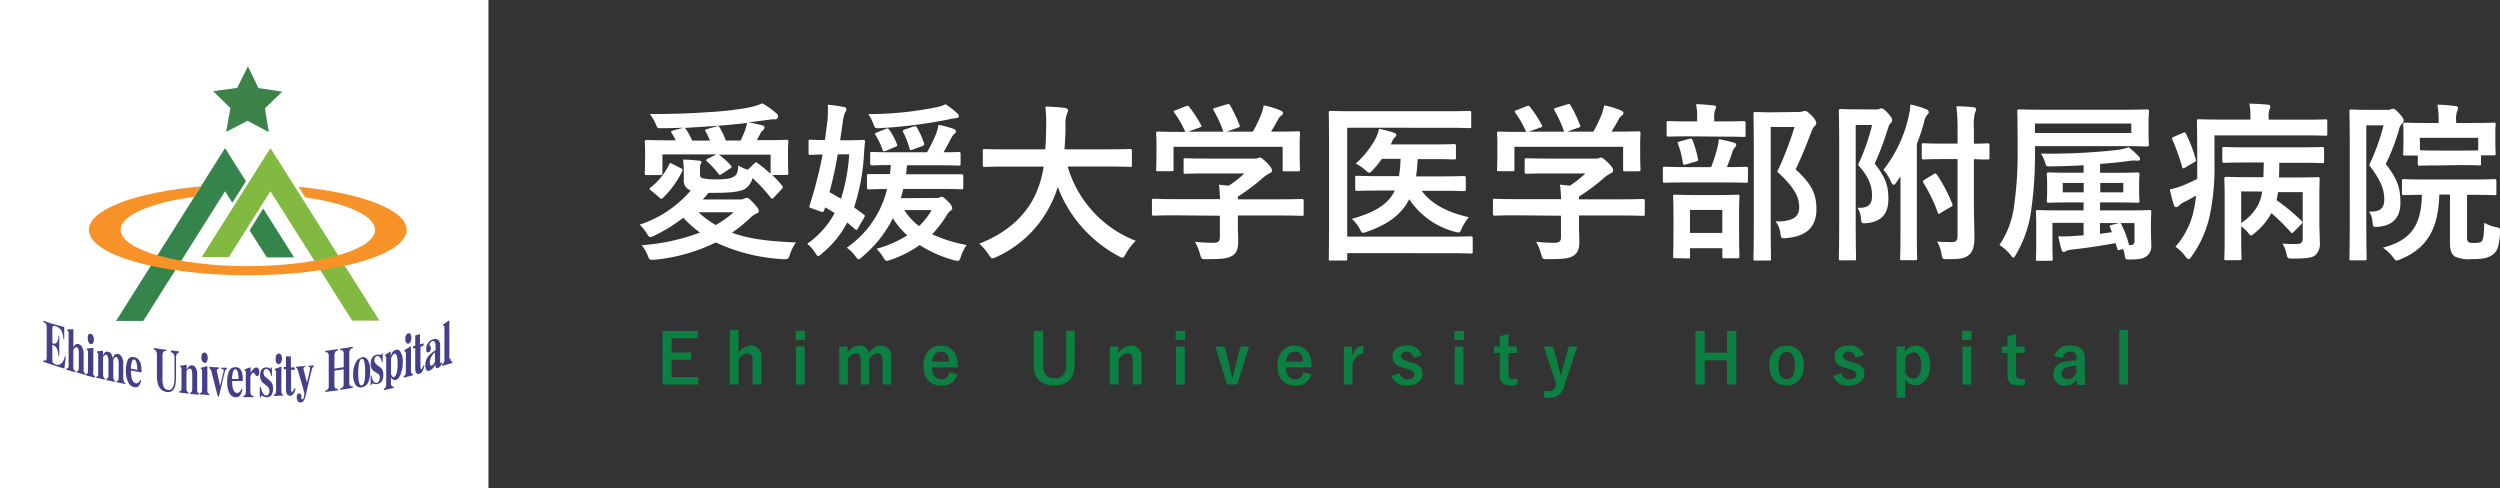 <?xml version="1.0" encoding="UTF-8"?> <svg xmlns="http://www.w3.org/2000/svg" viewBox="0 0 434.01 84.8"><rect x="0" y="0" width="434.01" height="84.8" fill="#333333" stroke="none"/><defs><style>.cls-1{fill:#fff;}.cls-2{fill:#0c8042;}.cls-3{fill:#434087;}.cls-4{fill:#3d8349;}.cls-5{fill:#81b941;}.cls-6{fill:#34844b;}.cls-7{fill:#f69228;}</style></defs><title>logo_w</title><g id="レイヤー_2" data-name="レイヤー 2"><g id="_1480" data-name="1480"><path class="cls-1" d="M121.52,30.17c0,.44.06.68.54.79a9.9,9.9,0,0,0,2.19.18c1.77,0,2.57-.12,3.19-.5s.65-1,.74-1.92a5.86,5.86,0,0,0,1.66.74L131,28.33c.21-.21.3-.18.53,0a26.85,26.85,0,0,1,2.25,1.84V26.85h-9a10.75,10.75,0,0,1,2.13,1.92c.12.15.15.3-.09.45l-1.54,1c-.24.15-.38.18-.53,0A14.53,14.53,0,0,0,122.71,28c-.15-.15-.15-.27.06-.39l1.59-.8H115v3.26c0,.26-.06.32-.32.32h-2.43c-.26,0-.32-.06-.32-.32s.06-.45.06-2.93v-1.1c0-.86-.06-1.24-.06-1.39s.06-.35.32-.35,1.19.06,3.91.06h1.15a9.55,9.55,0,0,0-.71-1.25c-.15-.23-.12-.35.18-.44l1.89-.5c-1.54.06-2.9.09-4,.09-.44,0-.53,0-.74-.51a8.39,8.39,0,0,0-1.1-1.95c4,0,7.28-.12,10.09-.33a55.43,55.43,0,0,0,6.84-.76,12.29,12.29,0,0,0,2.6-.77,14.57,14.57,0,0,1,2.4,1.71.82.82,0,0,1,.32.65.49.49,0,0,1-.5.42,3.89,3.89,0,0,0-.62,0l-1.27.17-2.75.36a17.8,17.8,0,0,1,2.42.53q.36.09.36.36a.7.7,0,0,1-.3.5,2.1,2.1,0,0,0-.47.62c-.18.39-.36.71-.56,1.07h1.21c2.75,0,3.76-.06,3.9-.06.3,0,.36.06.36.35s-.06.53-.06,1.21v1.25c0,2.48.06,2.81.06,3s-.06.29-.36.29h-2.45a19.43,19.43,0,0,1,1.71,1.84c.21.23.15.38,0,.56l-1.47,1.57c-.21.2-.3.2-.48,0a27.59,27.59,0,0,0-3.16-3.43,3.18,3.18,0,0,1-1.42,1.95c-.95.44-2.43.62-5.24.62h-1c-.32.41-.65.8-1,1.15h6.21a2,2,0,0,0,1.06-.17,1.11,1.11,0,0,1,.42-.12c.24,0,.47.2,1.15.94s.89,1,.89,1.34-.15.35-.44.47a3.61,3.61,0,0,0-1.1.8,27.48,27.48,0,0,1-3.1,2.51c3.19,1.16,6.77,1.51,11.12,1.69a7.2,7.2,0,0,0-1.15,2.37c-.15.38-.27.53-.68.53a3.31,3.31,0,0,1-.48,0,31.55,31.55,0,0,1-11.63-2.9,30.76,30.76,0,0,1-10.62,3,3.86,3.86,0,0,1-.53,0c-.32,0-.41-.12-.53-.39a8,8,0,0,0-1.16-2.13,36.55,36.55,0,0,0,10.09-2.19,22.26,22.26,0,0,1-2.9-2.57,28,28,0,0,1-5.2,3.19,1.52,1.52,0,0,1-.51.15c-.17,0-.32-.12-.47-.38A7.57,7.57,0,0,0,111.05,39a19.7,19.7,0,0,0,8.88-5.95,1.69,1.69,0,0,1-1.22-1.83V30.14a21.61,21.61,0,0,0-.12-2.43c1,0,1.87.09,2.73.18.38,0,.44.15.44.26a.52.52,0,0,1-.12.36c-.12.18-.12.38-.12,1Zm-3.25-.92c.24.12.27.23.18.44a16.1,16.1,0,0,1-3.32,4.62c-.15.12-.23.2-.32.2s-.15,0-.27-.17L112.94,33c-.23-.21-.23-.27,0-.45a11.19,11.19,0,0,0,3.23-4c.12-.24.18-.3.44-.15Zm10.3-4.85c.26-.51.47-1,.68-1.54a7.44,7.44,0,0,0,.44-1.51c-1.86.21-3.88.41-5.77.53s-3.55.24-5.12.33a.47.47,0,0,1,.27.2,11.58,11.58,0,0,1,1.09,2h3.08a10.85,10.85,0,0,0-.77-1.63c-.09-.18-.06-.3.21-.36l1.77-.5c.27-.06.33,0,.45.15A13.05,13.05,0,0,1,126,24.4Zm-7.31,12.45a16.87,16.87,0,0,0,3,2.22,19.25,19.25,0,0,0,3.11-2.22Z"></path><path class="cls-1" d="M143.66,20.9a25.94,25.94,0,0,0,.06-2.72,25.16,25.16,0,0,1,2.78.39c.27.06.44.18.44.35a1.11,1.11,0,0,1-.23.62,6.44,6.44,0,0,0-.42,1.81l-.44,3h1.09c2.07,0,2.67-.06,2.84-.06.33,0,.42.09.39.38-.09.77-.15,1.57-.18,2.13A35.4,35.4,0,0,1,148.27,36L150,37.27c.24.17.15.29-.06.65l-1,1.71c-.11.21-.2.3-.26.3s-.15-.09-.27-.18l-1.33-1.12A17.39,17.39,0,0,1,142.71,44c-.32.3-.53.45-.68.45s-.29-.24-.59-.68a6.81,6.81,0,0,0-1.3-1.45A15.6,15.6,0,0,0,144.9,37c-.53-.35-1.06-.68-1.66-1l-.08.3c-.18.5-.24.59-.74.41l-1.37-.5c-.59-.21-.62-.15-.44-.74a71.08,71.08,0,0,0,2.19-8.64c-1.48,0-2,.06-2.1.06-.3,0-.33,0-.33-.32v-2c0-.29,0-.32.33-.32.12,0,.71.06,2.51.06Zm1.77,5.89A65,65,0,0,1,144,33.36c.68.39,1.34.74,2,1.15a31.73,31.73,0,0,0,1.42-7.72Zm17.08,7.58a1.28,1.28,0,0,0,.65-.12.57.57,0,0,1,.32-.09c.21,0,.47.18,1.1.83a2.22,2.22,0,0,1,.74,1.12.51.51,0,0,1-.24.42,2.88,2.88,0,0,0-.83,1,19.45,19.45,0,0,1-2.43,3.14,25,25,0,0,0,6,1.86,7.38,7.38,0,0,0-1,2c-.21.59-.3.76-.57.76a3.25,3.25,0,0,1-.71-.14,21.38,21.38,0,0,1-5.88-2.61,19.27,19.27,0,0,1-5,2.55,3.06,3.06,0,0,1-.71.2c-.24,0-.36-.2-.66-.68a7.64,7.64,0,0,0-1.12-1.42,19.56,19.56,0,0,0,5.33-2.33A14.91,14.91,0,0,1,155,37.89a20.76,20.76,0,0,1-5.33,6.71c-.29.27-.47.42-.62.42s-.29-.21-.59-.59A6.12,6.12,0,0,0,147,43a17.26,17.26,0,0,0,7-10.18c-2.16,0-3,.06-3.16.06s-.33,0-.33-.36V30.55c0-.3,0-.33.33-.33s1.12,0,3.64,0a11.28,11.28,0,0,0,.17-1.56c-2.24,0-3.1.06-3.25.06s-.33,0-.33-.36V26.7c0-.29,0-.32.33-.32s1.09.06,3.85.06h5.68a27.34,27.34,0,0,0,1.57-3.17,10.48,10.48,0,0,0,.44-1.6,18,18,0,0,1,2.63.71.54.54,0,0,1,.39.42.59.59,0,0,1-.27.44,2.53,2.53,0,0,0-.56.74c-.45.89-.8,1.51-1.33,2.46,1.77,0,2.45-.06,2.63-.06s.33,0,.33.32v1.69c0,.33,0,.36-.33.36s-1.15-.06-3.88-.06h-5.08l-.18,1.56H163c2.78,0,3.76,0,3.93,0s.3,0,.3.33v1.92c0,.33,0,.36-.3.36s-1.15-.06-3.93-.06h-6.19c-.14.56-.26,1.06-.44,1.6Zm3.63-14.74a.89.89,0,0,1,.33.54c0,.2-.24.35-.62.35a10,10,0,0,0-1.3.24,84.74,84.74,0,0,1-11.66,1.48c-.92.06-1,.08-1.3-.8a6.85,6.85,0,0,0-.86-1.63,59.4,59.4,0,0,0,11.78-1.18,5.9,5.9,0,0,0,1.65-.54A16.18,16.18,0,0,1,166.14,19.63Zm-12.39,2.75c.38-.14.44-.11.62.12A11.8,11.8,0,0,1,155.7,25c.12.29.09.35-.27.5l-1.62.68c-.39.15-.48.15-.6-.18A12.72,12.72,0,0,0,152,23.45c-.15-.24-.18-.3.21-.44Zm4.7,3.58c-.38.15-.44.15-.56-.2a15,15,0,0,0-1.12-2.87c-.09-.21,0-.33.41-.45l1.33-.44c.44-.15.53-.09.68.15a14.63,14.63,0,0,1,1.24,2.75c.06.21,0,.35-.32.47ZM157,36.47a10.41,10.41,0,0,0,2.55,2.78,12.21,12.21,0,0,0,2.19-2.78Z"></path><path class="cls-1" d="M174.7,28.92c-2.66,0-3.58.06-3.76.06s-.32,0-.32-.35V26.2c0-.3,0-.32.32-.32s1.1.05,3.76.05h6.77c.09-1.21.12-2.54.15-4a22.86,22.86,0,0,0-.15-3.43,33.74,33.74,0,0,1,3.41.24c.29.05.53.2.53.41a1.23,1.23,0,0,1-.18.62,5.16,5.16,0,0,0-.26,2.07c0,1.45-.06,2.81-.18,4.08h7.63c2.66,0,3.58-.05,3.76-.05s.32,0,.32.32v2.43c0,.32,0,.35-.32.35s-1.1-.06-3.76-.06h-7.07a19.75,19.75,0,0,0,11.83,12.9A9.72,9.72,0,0,0,195.47,44c-.27.5-.39.74-.62.74a2,2,0,0,1-.68-.29,22.71,22.71,0,0,1-10.54-12,17,17,0,0,1-1.12,2.84A19.41,19.41,0,0,1,173,44.6a2.28,2.28,0,0,1-.71.24c-.23,0-.35-.18-.68-.68A9,9,0,0,0,170,42.3c4.76-1.84,7.84-4.71,9.58-8.14a18.05,18.05,0,0,0,1.6-5.24Z"></path><path class="cls-1" d="M204,37.38c-2.63,0-3.52.06-3.69.06s-.33,0-.33-.32V34.84c0-.3,0-.33.33-.33s1.06.06,3.69.06h7.79a21.14,21.14,0,0,0-.18-2.51l1.71.18a19,19,0,0,0,2.7-2.13h-6.4c-2.72,0-3.66.06-3.81.06-.3,0-.33,0-.33-.3V27.8c0-.3,0-.33.33-.33.15,0,1.09.06,3.81.06h8a1.82,1.82,0,0,0,.71-.06,1,1,0,0,1,.39-.12c.23,0,.53.24,1.27.95.59.62.83,1,.83,1.27a.48.48,0,0,1-.36.48,6.85,6.85,0,0,0-1.42,1,34.54,34.54,0,0,1-4.14,3.08v.47h7.4c2.63,0,3.52-.06,3.7-.06s.32,0,.32.33v2.28c0,.29,0,.32-.32.32s-1.07-.06-3.7-.06h-7.4v1.93c0,.71.06,1.8.06,2.57,0,1.27-.24,1.92-.95,2.43s-1.68.65-4.52.65c-.92,0-.92,0-1.16-.86a8.8,8.8,0,0,0-.88-2.16,28.3,28.3,0,0,0,3.16.18c.83,0,1.16-.21,1.16-1v-3.7Zm1.84-18.93c.38-.15.47-.09.65.15a21.86,21.86,0,0,1,2,3.07c.15.3.15.33-.26.48l-2,.71h6.16a23.88,23.88,0,0,0-1.69-3.7c-.18-.3-.09-.33.27-.44l2-.6c.35-.11.44-.06.59.18a24.28,24.28,0,0,1,1.63,3.43c.09.27.09.3-.33.45l-1.92.68h4.56a25.19,25.19,0,0,0,1.45-3,11.33,11.33,0,0,0,.44-1.57,14.87,14.87,0,0,1,2.93.89c.26.12.41.27.41.44a.58.58,0,0,1-.29.45,2.09,2.09,0,0,0-.57.68c-.41.77-.76,1.39-1.21,2.1h.77c2.75,0,3.73-.06,3.91-.06s.35,0,.35.32-.06.74-.06,1.6v1.36c0,2.67.06,3.14.06,3.32s0,.35-.35.35H223c-.3,0-.33,0-.33-.35V25.49H203.73V29.4c0,.29,0,.32-.33.32h-2.34c-.32,0-.35,0-.35-.32s.06-.68.06-3.35V25c0-1.1-.06-1.63-.06-1.84s0-.32.35-.32,1.16.06,3.91.06h.8a17,17,0,0,0-1.89-3.32c-.18-.26-.15-.32.2-.44Z"></path><path class="cls-1" d="M233.88,41.08h17.46c2.84,0,3.84-.06,4-.06s.33,0,.33.33v2.34c0,.29,0,.32-.33.32s-1.21-.06-4-.06H233.88v.95c0,.3,0,.33-.35.33H231c-.3,0-.32,0-.32-.33s.05-2.19.05-6.27V25.82c0-4.06-.05-6.07-.05-6.25s0-.32.32-.32,1.18.06,3.94.06h16.27c2.75,0,3.7-.06,3.87-.06s.33,0,.33.32v2.34c0,.3,0,.33-.33.33s-1.12-.06-3.87-.06H233.88Zm5.77-8c-2.87,0-3.88.06-4.05.06s-.33,0-.33-.32v-2c0-.27,0-.3.33-.3s1.18.06,4.05.06h3.22a21.71,21.71,0,0,0,.27-3h-3.25a17.72,17.72,0,0,1-1.54,1.92c-.3.33-.48.48-.65.48s-.36-.15-.74-.51a7,7,0,0,0-1.6-1.06,16.57,16.57,0,0,0,3.34-4.14,7.36,7.36,0,0,0,.71-1.9,18.58,18.58,0,0,1,2.61.68c.23.09.38.18.38.39a.53.53,0,0,1-.26.41,2.27,2.27,0,0,0-.51.83,2,2,0,0,1-.2.39h7.27c2.64,0,3.55-.06,3.73-.06s.33,0,.33.32v2c0,.32,0,.35-.33.35s-1.09-.06-3.73-.06h-2.6a23.54,23.54,0,0,1-.27,3h4.23c2.9,0,3.88-.06,4.06-.06s.35,0,.35.3v2c0,.29,0,.32-.35.32s-1.16-.06-4.06-.06h-3.25c1.63,2.19,4.14,3.64,8.17,4.59a10,10,0,0,0-1.25,2c-.17.48-.26.65-.53.65a3.66,3.66,0,0,1-.68-.14,13.65,13.65,0,0,1-7.87-5.63c-1.27,2.49-3.52,4.32-7.31,5.63a3.34,3.34,0,0,1-.71.2c-.23,0-.32-.18-.56-.65A6.22,6.22,0,0,0,234.68,38c4.14-1.19,6.36-2.58,7.46-4.92Z"></path><path class="cls-1" d="M263.2,37.38c-2.63,0-3.52.06-3.69.06s-.33,0-.33-.32V34.84c0-.3,0-.33.33-.33s1.06.06,3.69.06H271a21.14,21.14,0,0,0-.18-2.51l1.71.18a19,19,0,0,0,2.7-2.13h-6.39c-2.73,0-3.67.06-3.82.06s-.33,0-.33-.3V27.8c0-.3,0-.33.33-.33s1.09.06,3.82.06h8a1.79,1.79,0,0,0,.71-.06,1,1,0,0,1,.39-.12c.24,0,.53.24,1.27.95s.83,1,.83,1.27a.48.48,0,0,1-.36.48,6.88,6.88,0,0,0-1.41,1,35.52,35.52,0,0,1-4.15,3.08v.47h7.4c2.63,0,3.52-.06,3.7-.06s.32,0,.32.33v2.28c0,.29,0,.32-.32.32s-1.07-.06-3.7-.06h-7.4v1.93c0,.71.06,1.8.06,2.57,0,1.27-.23,1.92-.94,2.43s-1.69.65-4.53.65c-.92,0-.92,0-1.16-.86a8.8,8.8,0,0,0-.88-2.16,28.3,28.3,0,0,0,3.16.18c.83,0,1.16-.21,1.16-1v-3.7ZM265,18.45c.38-.15.47-.09.65.15a21.86,21.86,0,0,1,2,3.07c.15.3.15.33-.26.48l-2,.71h6.16a23.88,23.88,0,0,0-1.69-3.7c-.18-.3-.09-.33.27-.44l1.95-.6c.36-.11.44-.06.59.18a22.26,22.26,0,0,1,1.63,3.43c.09.27.09.3-.33.45l-1.92.68h4.56a25.19,25.19,0,0,0,1.45-3,10.07,10.07,0,0,0,.44-1.57,14.67,14.67,0,0,1,2.93.89c.27.12.41.27.41.44a.55.55,0,0,1-.29.45,2,2,0,0,0-.56.68c-.42.77-.77,1.39-1.22,2.1h.77c2.75,0,3.73-.06,3.91-.06s.35,0,.35.32-.06.74-.06,1.6v1.36c0,2.67.06,3.14.06,3.32s0,.35-.35.35h-2.34c-.3,0-.33,0-.33-.35V25.49H262.91V29.4c0,.29,0,.32-.33.32h-2.33c-.33,0-.36,0-.36-.32s.06-.68.06-3.35V25c0-1.1-.06-1.63-.06-1.84s0-.32.36-.32c.17,0,1.15.06,3.9.06h.8a17,17,0,0,0-1.89-3.32c-.18-.26-.15-.32.2-.44Z"></path><path class="cls-1" d="M292.77,31.67c-2.7,0-3.61.06-3.79.06s-.3,0-.3-.32V29.28c0-.3,0-.33.3-.33s1.09.06,3.79.06h4.29a28.42,28.42,0,0,0,1.09-3.37,8.63,8.63,0,0,0,.24-1.48,24.56,24.56,0,0,1,2.57.59c.27.09.45.18.45.39a.67.67,0,0,1-.24.47,1.92,1.92,0,0,0-.39.68,25.32,25.32,0,0,1-1,2.72c2.31,0,3.16-.06,3.34-.06s.33,0,.33.33v2.13c0,.29,0,.32-.33.32s-1.09-.06-3.76-.06Zm.53-8c-2.6,0-3.46.05-3.64.05s-.33,0-.33-.32V21.38c0-.33,0-.36.33-.36s1,.06,3.64.06h1.33v-.53a11.27,11.27,0,0,0-.18-2.46c1.07,0,2,.12,3,.21.3,0,.47.15.47.27a1.29,1.29,0,0,1-.2.59,4.19,4.19,0,0,0-.12,1.42v.5h1.51c2.57,0,3.43-.06,3.61-.06s.32,0,.32.36v2.07c0,.3,0,.32-.32.32s-1-.05-3.61-.05Zm-2.52,21.15c-.29,0-.32,0-.32-.3s.06-.94.06-5V37.44c0-2.3-.06-3.1-.06-3.31s0-.33.32-.33,1,.06,3.29.06h4.26c2.31,0,3.11-.06,3.28-.06.33,0,.36,0,.36.33s-.06,1-.06,2.9v2.46c0,4,.06,4.79.06,5s0,.35-.36.35h-2.28c-.29,0-.32,0-.32-.35V43.09h-5.62v1.48c0,.27,0,.3-.33.3Zm1.9-16.27c-.45.12-.48.06-.54-.3a16.11,16.11,0,0,0-.82-3.25c-.12-.33-.06-.33.32-.45l1.63-.44c.35-.09.44-.06.56.24a18.85,18.85,0,0,1,.95,3.25c.06.33,0,.33-.36.44Zm.71,11.89H299V36.44h-5.62Zm18.79-21a1.93,1.93,0,0,0,.73-.09,1.33,1.33,0,0,1,.45-.09c.24,0,.47.12,1.24.89.62.71.71,1,.71,1.21a.75.75,0,0,1-.26.53c-.21.15-.36.41-.63,1.1-.85,2.27-1.68,4.29-2.69,6.42,3,2.72,3.61,4.49,3.61,6.92,0,3.08-1.74,4.7-5.21,5-.91.09-.91.09-1.06-.89a4,4,0,0,0-.83-2c2.78.06,4.11-.68,4.11-2.43s-.68-3.31-3.81-6.21a57.51,57.51,0,0,0,3-7.75h-4.14V38.72c0,4,.06,6,.06,6.18,0,.3,0,.33-.32.33h-2.37c-.33,0-.36,0-.36-.33s.06-2.13.06-6.15V26c0-4.05-.06-6-.06-6.24s0-.32.36-.32,1,.06,2.63.06Z"></path><path class="cls-1" d="M325.67,19a1.33,1.33,0,0,0,.59-.09.75.75,0,0,1,.39-.09c.2,0,.44.12,1.12.86s.71,1,.71,1.19a.8.8,0,0,1-.26.53c-.24.2-.33.5-.54,1.15a53.32,53.32,0,0,1-2.22,5.86c2,2.52,2.37,4,2.37,6.15,0,2.34-1,3.91-3.76,4.18-.91.05-.91.05-1-.89a3.52,3.52,0,0,0-.62-1.78c1.86.09,2.54-.53,2.54-2.07s-.38-3.1-2.43-5.38A35.8,35.8,0,0,0,325,21.7h-2.84V38.54c0,4.05.06,6.18.06,6.33,0,.3,0,.33-.33.33h-2.33c-.3,0-.33,0-.33-.33,0-.15.06-2.19.06-6.3V25.67c0-4.17-.06-6.21-.06-6.42s0-.33.33-.33.91.06,2.36.06Zm4.26,11.6c-.24.38-.5.74-.74,1.09s-.32.39-.44.39-.3-.18-.45-.5a8,8,0,0,0-1.33-2.1,22.86,22.86,0,0,0,4.38-9.29,10.3,10.3,0,0,0,.3-2.05,15.1,15.1,0,0,1,2.69.8c.35.15.5.3.5.51s-.06.26-.29.5a2.8,2.8,0,0,0-.51,1.21A36.31,36.31,0,0,1,332.77,25V40.34c0,2.9.06,4.35.06,4.5s0,.33-.32.33H330.2c-.3,0-.33,0-.33-.33s.06-1.6.06-4.5Zm12.75,4.85c0,2.07.09,4.44.09,5.89s-.32,2.46-1.06,3-1.51.65-3.52.65c-.95,0-1,0-1.13-.89a6.76,6.76,0,0,0-.77-2.16q1.43.09,2.49.09c.77,0,1.06-.21,1.06-1.12V27.62h-2.57c-2.37,0-3.14.06-3.31.06s-.33,0-.33-.33V25.19c0-.29,0-.32.33-.32s.94.06,3.31.06h2.57V22.62a34.55,34.55,0,0,0-.2-4.17c1.06,0,1.92.06,2.95.18.3,0,.48.17.48.32a1.47,1.47,0,0,1-.21.62,10.06,10.06,0,0,0-.18,3v2.37c1.6,0,2.22-.06,2.37-.06s.33,0,.33.32v2.16c0,.3,0,.33-.33.33s-.77,0-2.37-.06Zm-7-5.21c.36-.17.39-.17.56.06a26.48,26.48,0,0,1,2.67,5.06c.11.33.06.39-.3.59l-1.69,1c-.17.12-.26.18-.35.18s-.12-.09-.18-.27a26.25,26.25,0,0,0-2.48-5.12c-.15-.29-.09-.35.23-.56Z"></path><path class="cls-1" d="M353.28,26.73a67.62,67.62,0,0,1-.65,9.71A20.37,20.37,0,0,1,350,44.16c-.23.38-.32.56-.47.56s-.24-.15-.5-.47a7.76,7.76,0,0,0-1.92-1.72,15.61,15.61,0,0,0,2.57-7,64.43,64.43,0,0,0,.59-9.7c0-4.35-.06-6.34-.06-6.51s0-.33.36-.33c.17,0,1.21.06,4.05.06h14.05c2.84,0,3.88-.06,4.06-.06s.35,0,.35.33S373,20,373,21.26v1.92c0,1.3.06,1.72.06,1.9s0,.35-.35.35-1.22-.06-4.06-.06H353.28ZM370,21.44H353.28v1.65H370Zm-2.73,20.77c-2.45.44-5,.83-7.57,1.12a3.08,3.08,0,0,0-1,.24.79.79,0,0,1-.41.18c-.18,0-.33-.15-.42-.45-.17-.59-.35-1.33-.53-2.28a22.34,22.34,0,0,0,3.08-.08l1.3-.09V38.69h-5.41v3.93c0,1.51.06,2.16.06,2.34s0,.32-.33.32h-2.25c-.32,0-.35,0-.35-.32s.06-.8.06-2.46V39.28c0-1.63-.06-2.31-.06-2.52s0-.29.35-.29,1.22.06,4.14.06h3.79V35.14h-2.16c-2.78,0-3.73.06-3.9.06s-.33,0-.33-.33.06-.56.06-1.57V31.82c0-1-.06-1.36-.06-1.54s0-.35.33-.35,1.12.06,3.9.06h2.16v-1.3c-1.95.11-4,.17-5.83.2-.56,0-.65,0-.8-.5a6.05,6.05,0,0,0-.77-1.72A104.52,104.52,0,0,0,367.81,26a9.21,9.21,0,0,0,1.74-.44,14.89,14.89,0,0,1,1.72,1.57.62.62,0,0,1,.26.5c0,.18-.2.27-.47.27a5,5,0,0,0-1.15,0c-1.54.23-3.38.41-5.33.56V30h2.61c2.78,0,3.72-.06,3.9-.06s.33,0,.33.35-.06.51-.06,1.54V33.3c0,1,.06,1.39.06,1.57s0,.33-.33.33-1.12-.06-3.9-.06h-2.61v1.39H369c2.9,0,3.94-.06,4.14-.06s.33,0,.33.29-.06,1-.06,2.64v.88c0,.8.06,1.42.06,2.28a2.15,2.15,0,0,1-.71,1.84c-.53.44-1.19.65-3.08.65-.71,0-.71,0-.86-.95a6.31,6.31,0,0,0-.23-.86l-.54.12c-.38.09-.41.15-.47-.18Zm-5.53-8.82V31.76H358.1v1.63Zm4.59,6.1c-.12-.27-.09-.36.29-.45l1.16-.29c.35-.09.35-.06.5.2a17.55,17.55,0,0,1,1.33,3.58H370c.32,0,.56-.15.56-.8v-3h-6v1.86l2.07-.27Zm2.28-7.73h-4v1.63h4Z"></path><path class="cls-1" d="M384.44,28.39a40,40,0,0,1-.86,9.23,19,19,0,0,1-3.08,6.84c-.23.35-.38.53-.53.53s-.32-.15-.59-.5a7.58,7.58,0,0,0-1.72-1.66,13.73,13.73,0,0,0,3.2-6.42,19.26,19.26,0,0,0,.38-2.46c-.71.42-1.39.8-2.07,1.13a3.42,3.42,0,0,0-.92.65.63.63,0,0,1-.47.23c-.15,0-.29-.11-.38-.35a27.15,27.15,0,0,1-.71-2.72,15.64,15.64,0,0,0,2.27-.68c.89-.39,1.75-.77,2.49-1.16,0-.83,0-1.71,0-2.66,0-5-.06-7.19-.06-7.37s0-.32.33-.32,1.21.06,4.08.06h4.88v-.45A11.38,11.38,0,0,0,390.5,18c1.1,0,2.1.08,3.17.17.3,0,.47.15.47.27A1.27,1.27,0,0,1,394,19a3.2,3.2,0,0,0-.15,1.3v.48h5.86c2.9,0,3.84-.06,4-.06s.32,0,.32.32v2.16c0,.33,0,.36-.32.36s-1.12-.06-4-.06H384.44Zm-5.53-5.3c.35-.14.41-.17.56.09a25.32,25.32,0,0,1,1.71,4.41c.09.3.09.39-.29.59l-1.51.89c-.42.24-.47.21-.56-.12a38.42,38.42,0,0,0-1.66-4.67c-.12-.24-.15-.36.18-.51Zm19.32,17.14c-.3.32-.33.32-.57.05A36,36,0,0,0,394.32,37a11.31,11.31,0,0,1-2.9,3.46c-.32.27-.47.42-.62.42s-.33-.21-.62-.6a10.11,10.11,0,0,0-1.1-1v2.34c0,2.1.06,3.07.06,3.22s0,.33-.29.33h-2.34c-.33,0-.36,0-.36-.33s.06-1.06.06-3.22V34.37c0-2.16-.06-3.14-.06-3.32s0-.35.36-.35,1.18.06,4,.06h2.43c0-.86.06-1.69.06-2.55h-2.9c-2.84,0-3.85.06-4,.06s-.3,0-.3-.32v-2.1c0-.3,0-.33.3-.33s1.18.06,4,.06h9.05c2.84,0,3.85-.06,4-.06s.32,0,.32.33V28c0,.29,0,.32-.32.32s-1.19-.06-4-.06h-3.46c0,.86,0,1.69-.06,2.55h2.75c2.79,0,3.79-.06,4-.06s.32,0,.32.35-.05,1.3-.05,3.55v3.58c0,1.63.08,2.9.08,3.82a2.69,2.69,0,0,1-.71,2.19c-.5.47-1.33.65-4,.65-.89,0-.89,0-1.1-.89a4.78,4.78,0,0,0-.68-1.71,24.84,24.84,0,0,0,2.52.06c.68,0,1-.21,1-1v-8h-4.29a9.45,9.45,0,0,1-.26,1.39,34.53,34.53,0,0,1,4.32,3.58c.23.24.23.3,0,.59Zm-9.15-7v5.48a8.6,8.6,0,0,0,2.87-3,7.19,7.19,0,0,0,.77-2.46Z"></path><path class="cls-1" d="M414.47,19.07a1.3,1.3,0,0,0,.59-.09.75.75,0,0,1,.39-.09c.21,0,.44.12,1.12.86s.71,1,.71,1.18a.76.76,0,0,1-.26.54,1.87,1.87,0,0,0-.56,1.15,39.16,39.16,0,0,1-2.28,5.86c2.3,2.9,2.54,4.61,2.54,6.74,0,2.34-1.12,3.91-3.84,4.15-.92.06-.92.06-1-.86a3.52,3.52,0,0,0-.62-1.78c1.86.09,2.66-.53,2.66-2.07s-.38-3.1-2.63-6a36.91,36.91,0,0,0,2.51-6.9h-3V38.54c0,4.05.06,6.18.06,6.36s0,.3-.32.3h-2.34c-.3,0-.33,0-.33-.3s.06-2.22.06-6.33V25.76c0-4.18-.06-6.22-.06-6.42s0-.33.33-.33.92.06,2.37.06Zm9,14.7c-.15,5.72-1.93,9.24-6.69,11.22a2.28,2.28,0,0,1-.71.24c-.21,0-.32-.15-.65-.6A7.39,7.39,0,0,0,413.67,43c4.8-1.25,6.69-3.79,6.78-9.18-2.16,0-3,.06-3.14.06s-.32,0-.32-.32v-2.1c0-.33,0-.36.32-.36s1.13.06,3.94.06h7.87c2.78,0,3.76-.06,3.93-.06s.33,0,.33.36v2.1c0,.29,0,.32-.33.32s-1.15-.06-3.93-.06h-.83v7.17c0,.62,0,.79.24,1s.53.18,1.15.18c.8,0,1-.09,1.21-.36s.33-1,.39-3.13a6.42,6.42,0,0,0,2,.74c.77.15.77.2.74,1-.15,2.46-.53,3.32-1.39,3.88s-1.83.68-3.52.68a5.93,5.93,0,0,1-2.93-.44c-.56-.39-.86-1-.86-2.43V33.77Zm-.24-5.05c-2.25,0-3,.05-3.16.05s-.33,0-.33-.32V27h-2.19c-.32,0-.35,0-.35-.33s.05-.56.05-2.78v-.83c0-.85-.05-1.27-.05-1.48s0-.29.35-.29,1.18.06,4,.06h1.8v-.3a13.4,13.4,0,0,0-.21-2.87c1.1,0,2.1.12,3.11.24.3,0,.47.15.47.27a1.25,1.25,0,0,1-.14.56,4.24,4.24,0,0,0-.18,1.74v.36h2.51c2.78,0,3.79-.06,4-.06s.35,0,.35.29-.06.63-.06,1.28v1c0,2.22.06,2.58.06,2.78s0,.33-.35.33h-2.19v1.42c0,.3,0,.32-.33.32s-.92-.05-3.13-.05Zm-3.11-2.64c.24,0,1,.06,3.11.06h4c2,0,2.78,0,3-.06V23.92H420.09Z"></path><path class="cls-2" d="M121.12,58.72H116.6v2.46H120v1.29H116.6v3h4.62v1.29H115V57.44h6.14Z"></path><path class="cls-2" d="M128.2,61.28A2.67,2.67,0,0,1,130.31,60a1.8,1.8,0,0,1,1.89,2v4.75h-1.55V62.43c0-.77-.32-1.1-.91-1.1a2,2,0,0,0-1.54,1.12v4.3h-1.51V57.27h1.51Z"></path><path class="cls-2" d="M139.75,59h-1.63V57.44h1.63Zm-.06,7.76h-1.51V60.16h1.51Z"></path><path class="cls-2" d="M147.14,61.31A2.49,2.49,0,0,1,149.21,60a1.56,1.56,0,0,1,1.62,1.28A2.54,2.54,0,0,1,152.92,60a1.76,1.76,0,0,1,1.8,2v4.75h-1.51V62.42c0-.75-.33-1.11-.91-1.11a1.74,1.74,0,0,0-1.38,1.12v4.32h-1.49V62.42c0-.76-.29-1.11-.82-1.11a1.81,1.81,0,0,0-1.42,1.12v4.32H145.7V60.16h1.44Z"></path><path class="cls-2" d="M161.79,63.78c0,1.25.56,2.08,1.66,2.08.68,0,1.16-.38,1.39-1.25l1.36.4a2.6,2.6,0,0,1-2.77,1.91c-2,0-3.11-1.26-3.11-3.42s1.21-3.48,3-3.48,2.94,1.22,2.94,3.45v.31Zm3-1c-.08-1.1-.54-1.73-1.44-1.73s-1.44.67-1.52,1.73Z"></path><path class="cls-2" d="M186.53,63.53c0,2.23-1.37,3.39-3.51,3.39s-3.55-1.12-3.55-3.39V57.44h1.62v6.07c0,1.52.73,2.17,2,2.17s2-.65,2-2.17V57.44h1.51Z"></path><path class="cls-2" d="M194.14,61.31A2.68,2.68,0,0,1,196.3,60a1.8,1.8,0,0,1,1.88,2v4.75h-1.54V62.42c0-.76-.33-1.11-.91-1.11a2,2,0,0,0-1.54,1.12v4.32h-1.51V60.16h1.46Z"></path><path class="cls-2" d="M205.74,59H204.1V57.44h1.64Zm-.06,7.76h-1.52V60.16h1.52Z"></path><path class="cls-2" d="M214.79,66.75H213l-2-6.59h1.62l.68,2.75c.23.9.39,1.65.6,2.57H214c.23-.9.4-1.68.65-2.61l.71-2.71h1.48Z"></path><path class="cls-2" d="M223.24,63.78c0,1.25.57,2.08,1.66,2.08.68,0,1.16-.38,1.39-1.25l1.37.4a2.61,2.61,0,0,1-2.77,1.91c-2,0-3.12-1.26-3.12-3.42S223,60,224.75,60s2.94,1.22,2.94,3.45v.31Zm3-1c-.07-1.1-.54-1.73-1.44-1.73s-1.44.67-1.51,1.73Z"></path><path class="cls-2" d="M236.66,61.43c-.79,0-1.45.52-1.87,1.67v3.65H233.3V60.16h1.42v1.62c.46-1.29,1.15-1.76,2-1.76Z"></path><path class="cls-2" d="M245.41,62.11a1.18,1.18,0,0,0-1.18-1.06c-.65,0-1,.31-1,.71s.22.73,1.17,1l.56.15c1.5.39,2,.93,2,2s-.88,2-2.67,2a2.57,2.57,0,0,1-2.74-1.65l1.4-.49a1.39,1.39,0,0,0,1.38,1.1c.86,0,1.2-.37,1.2-.85s-.23-.68-1.27-1l-.55-.16c-1.43-.38-1.94-.9-1.94-2s.87-1.87,2.47-1.87a2.44,2.44,0,0,1,2.58,1.68Z"></path><path class="cls-2" d="M254.12,59h-1.63V57.44h1.63Zm-.06,7.76h-1.51V60.16h1.51Z"></path><path class="cls-2" d="M261.87,60.16h1.48v1.11h-1.48v3.61c0,.66.27.94.82.94a3.36,3.36,0,0,0,.76-.07l-.06,1.08a7.73,7.73,0,0,1-1.17.07c-1.25,0-1.84-.54-1.84-1.75V61.27h-1V60.16h1V58.35l1.49-.33Z"></path><path class="cls-2" d="M271.57,67a2.54,2.54,0,0,1-2.65,2.07,4.87,4.87,0,0,1-.82-.06L268,67.85a4.39,4.39,0,0,0,.84.08,1.25,1.25,0,0,0,1.25-1l.09-.29L268,60.16h1.6l.78,2.76c.21.76.36,1.39.55,2.16H271c.2-.74.37-1.41.59-2.18l.75-2.74h1.5Z"></path><path class="cls-2" d="M301.42,66.75h-1.61v-4.2h-3.87v4.2h-1.61V57.44h1.61v3.79h3.87V57.44h1.61Z"></path><path class="cls-2" d="M313.16,63.45c0,2.13-1.19,3.47-3,3.47s-3-1.3-3-3.44,1.2-3.46,3-3.46S313.16,61.31,313.16,63.45Zm-4.42,0c0,1.52.46,2.36,1.43,2.36s1.44-.82,1.44-2.36-.46-2.35-1.43-2.35S308.74,62,308.74,63.46Z"></path><path class="cls-2" d="M322.11,62.11a1.18,1.18,0,0,0-1.18-1.06c-.64,0-1,.31-1,.71s.22.73,1.18,1l.55.15c1.5.39,2,.93,2,2s-.88,2-2.66,2a2.58,2.58,0,0,1-2.75-1.65l1.4-.49a1.4,1.4,0,0,0,1.38,1.1c.87,0,1.2-.37,1.2-.85s-.23-.68-1.27-1l-.55-.16c-1.43-.38-1.93-.9-1.93-2S319.35,60,321,60a2.44,2.44,0,0,1,2.58,1.68Z"></path><path class="cls-2" d="M330.71,61.13A2.19,2.19,0,0,1,332.56,60c1.44,0,2.51,1.14,2.51,3.39s-1.16,3.49-2.58,3.49a1.87,1.87,0,0,1-1.73-1.08v3.24h-1.5v-8.9h1.45Zm.05,3.51a1.55,1.55,0,0,0,1.33,1.1c.8,0,1.43-.7,1.43-2.29s-.59-2.26-1.34-2.26a1.6,1.6,0,0,0-1.42,1.12Z"></path><path class="cls-2" d="M342.26,59h-1.63V57.44h1.63Zm-.06,7.76h-1.51V60.16h1.51Z"></path><path class="cls-2" d="M350,60.16h1.48v1.11H350v3.61c0,.66.26.94.82.94a3.36,3.36,0,0,0,.76-.07l-.06,1.08a7.89,7.89,0,0,1-1.17.07c-1.25,0-1.84-.54-1.84-1.75V61.27h-1V60.16h1V58.35L350,58Z"></path><path class="cls-2" d="M356.66,61.82A2.53,2.53,0,0,1,359.38,60c1.71,0,2.56.72,2.56,2.18V64.8a17.48,17.48,0,0,0,.11,2h-1.4c0-.29-.07-.48-.1-.87a2.46,2.46,0,0,1-2.08,1,1.87,1.87,0,0,1-2-2c0-1.15.72-1.9,2.15-2.17a12,12,0,0,1,1.88-.19v-.38c0-.82-.34-1.16-1.14-1.16a1.25,1.25,0,0,0-1.25,1.15Zm3.81,1.7a7.17,7.17,0,0,0-1.51.19c-.7.17-1.08.53-1.08,1.12a.94.94,0,0,0,1.06,1,1.79,1.79,0,0,0,1.53-1.08Z"></path><path class="cls-2" d="M369.43,66.75h-1.51V57.27h1.51Z"></path><rect class="cls-1" width="84.8" height="84.8"></rect><g id="レイヤー_2-2" data-name="レイヤー 2"><g id="レイヤー_1-2" data-name="レイヤー 1-2"><path class="cls-3" d="M9.65,63.25A1.1,1.1,0,0,1,9.21,63a1,1,0,0,1-.12-.47V59.86a1.22,1.22,0,0,1,.75.58,3.16,3.16,0,0,1,.31,1.42h.14V58.3h-.14a2,2,0,0,1-.33,1.22.71.71,0,0,1-.73.06V57q0-.33.12-.39a.59.59,0,0,1,.37,0,1.79,1.79,0,0,1,1,.66A3.35,3.35,0,0,1,11,58.88h.15V56.76a29.44,29.44,0,0,1-3.63-1.09v.23a1,1,0,0,1,.4.26,1.09,1.09,0,0,1,.19.71V62c0,.31-.06.5-.16.57a1,1,0,0,1-.43,0v.23c1.21.42,2.43.82,3.65,1.19.09-.7.17-1.4.26-2.11h-.16c-.31,1.18-.86,1.64-1.64,1.39m4.89.83V61.52a2.4,2.4,0,0,0-.28-1.29.92.92,0,0,0-.58-.48c-.41-.11-.72.07-.92.57V57.14l-1.06.06v.18a.45.45,0,0,1,.23.44v5.61a.69.69,0,0,1-.11.46.42.42,0,0,1-.27.06v.23l1.55.46v-.22a.71.71,0,0,1-.35-.7V60.84a.59.59,0,0,1,.2-.38c.14-.14.26-.2.37-.17a.42.42,0,0,1,.31.37,2.36,2.36,0,0,1,.07.65v2.63c0,.36-.11.53-.34.5v.22c.5.15,1,.29,1.51.42v-.22c-.25-.06-.33-.34-.33-.73m1.25-4.4a.31.31,0,0,0,.36-.15A1.11,1.11,0,0,0,16.3,59a1.37,1.37,0,0,0-.15-.69.58.58,0,0,0-.37-.35c-.37-.09-.55.16-.55.77a1.43,1.43,0,0,0,.15.67.7.7,0,0,0,.41.36m.41,4.88V60.39l-1.14.13v.18a.47.47,0,0,1,.22.47v3.26c0,.33-.13.5-.37.5v.22c.53.15,1.06.29,1.6.42v-.22a.7.7,0,0,1-.34-.69m5.23,1.2V63.14a2.22,2.22,0,0,0-.3-1.24.86.86,0,0,0-.55-.44.72.72,0,0,0-.57.07,1.24,1.24,0,0,0-.4.68,6.37,6.37,0,0,0-.21-.66.81.81,0,0,0-.57-.48c-.45-.1-.75.14-.92.72h0v-.92L16.83,61v.19a.42.42,0,0,1,.22.44v3.25a.67.67,0,0,1-.11.45.57.57,0,0,1-.29.08v.13l1.56.39v-.23c-.21-.09-.32-.32-.32-.68V62.1a.59.59,0,0,1,.17-.32c.14-.16.27-.23.4-.2s.36.39.36,1v2.63c0,.37-.12.55-.35.52V66L20,66.3v-.18c-.22-.09-.33-.32-.33-.68V62.52a.61.61,0,0,1,.17-.34c.13-.17.25-.24.37-.21s.39.39.39,1V65.6c0,.38-.12.56-.36.53v.22c.51.12,1,.22,1.55.33v-.16q-.36-.12-.36-.69M23.24,62a.9.9,0,0,0-1.09.55,4.66,4.66,0,0,0-.29,1.85,4.21,4.21,0,0,0,.42,2,1.46,1.46,0,0,0,1,.81,1,1,0,0,0,.7-.1,2,2,0,0,0,.52-1l-.13-.17c-.23.45-.48.65-.76.6-.59-.1-.88-.85-.88-2.22l1.83.34V64.3c0-1.38-.42-2.14-1.28-2.3m-.55,2a3.38,3.38,0,0,1,.19-1.27c.1-.24.23-.34.39-.31s.32.25.41.64a4.88,4.88,0,0,1,.11,1.15L22.73,64m6.94-2.84a.69.69,0,0,1,.52.37,1.67,1.67,0,0,1,.11.74v3.25c0,1.54-.38,2.27-1.14,2.17s-1-.82-.95-2.2V61.88a1.51,1.51,0,0,1,.16-.81.54.54,0,0,1,.5-.11v-.23l-2.2-.32v.23a.69.69,0,0,1,.42.29,1.61,1.61,0,0,1,.15.81v3.52c0,1.69.57,2.63,1.73,2.79s1.59-.73,1.59-2.59V62.17a1.55,1.55,0,0,1,.12-.68.49.49,0,0,1,.39-.26V61l-1.39-.17Zm4.56,6.6V65a2.08,2.08,0,0,0-.3-1.22.81.81,0,0,0-.58-.36.71.71,0,0,0-.63.28,1.53,1.53,0,0,0-.31.54h0v-.91l-1.13.16v.19c.16,0,.23.19.23.4v3.26a.72.72,0,0,1-.1.47.55.55,0,0,1-.28.12v.23l1.59.16v-.22c-.24-.07-.35-.28-.35-.64v-2.9a.59.59,0,0,1,.18-.36A.44.44,0,0,1,33,64c.25,0,.37.33.37.94v2.66c0,.35-.12.54-.35.57v.22l1.55.14V68.3c-.23,0-.35-.25-.35-.63M35.54,63a.38.38,0,0,0,.37-.23,1.17,1.17,0,0,0,.15-.63,1.26,1.26,0,0,0-.15-.66.45.45,0,0,0-.38-.28c-.37,0-.57.26-.57.88a1.32,1.32,0,0,0,.16.64.57.57,0,0,0,.42.28M36,67.8V63.56l-1.15.29V64c.16,0,.23.19.23.43v3.26c0,.34-.13.53-.38.57v.22c.54,0,1.09.08,1.64.12v-.22c-.24-.06-.35-.26-.35-.62m2.46-3.74a.34.34,0,0,1,.38.33v.13L38.7,65c-.17.68-.33,1.37-.49,2l-.51-2.31c-.06-.23-.08-.36-.09-.38l.13-.2A.66.66,0,0,1,38,64v-.21l-1.66-.1v.21a1.25,1.25,0,0,1,.41.78c.35,1.38.71,2.76,1.06,4.15H38l1-4.17a2,2,0,0,1,.17-.48l.21-.13v-.21h-1v.21m2.46-.28a1.09,1.09,0,0,0-1.11.74,5,5,0,0,0-.29,1.89,3.75,3.75,0,0,0,.43,1.91,1.19,1.19,0,0,0,1,.66,1,1,0,0,0,.7-.21,2.44,2.44,0,0,0,.53-1.11l-.14-.17c-.23.5-.49.74-.76.74-.6,0-.9-.71-.9-2.08h1.85v-.33c0-1.38-.44-2.07-1.3-2.09m-.56,2.05a3.76,3.76,0,0,1,.19-1.3c.1-.26.23-.39.39-.38s.34.19.43.57a4.76,4.76,0,0,1,.1,1.13H40.26m4.25-2a.86.86,0,0,0-.6.36,2.38,2.38,0,0,0-.39.6h0v-1l-1.06.37v.19c.15,0,.22.16.22.38V68a.89.89,0,0,1-.14.57.71.71,0,0,1-.28.16v.22H44v-.22c-.35,0-.53-.27-.53-.74V65.67a1.24,1.24,0,0,1,.2-.73.48.48,0,0,1,.4-.25.86.86,0,0,1,.22.29c.1.2.21.31.31.31.27,0,.41-.25.41-.72s-.18-.78-.54-.77m1.69,1.72a1.14,1.14,0,0,1-.42-.81.77.77,0,0,1,.14-.45.45.45,0,0,1,.32-.22.66.66,0,0,1,.53.33,1.9,1.9,0,0,1,.34.89h.14V63.75H47.1A.21.21,0,0,1,47,64l-.31-.11a.88.88,0,0,0-.45-.11c-.72,0-1.09.52-1.09,1.5a1.64,1.64,0,0,0,.19.75,1.79,1.79,0,0,0,.3.42l.75.61a1.06,1.06,0,0,1,.39.77,1.16,1.16,0,0,1-.13.54.45.45,0,0,1-.38.28c-.3,0-.54-.18-.73-.57a3,3,0,0,1-.23-.86H45.1V69h.15c.06-.21.12-.32.18-.32l.34.16a1.67,1.67,0,0,0,.53.14,1,1,0,0,0,.77-.31,2,2,0,0,0,.32-1.25A1.69,1.69,0,0,0,47,66.22l-.79-.7m2.64,2.34V63.63l-1.15.42v.19c.15,0,.23.17.23.41v3.26c0,.33-.12.54-.38.61v.22l1.65-.07v-.15c-.24,0-.35-.22-.35-.58m-.42-4.76a.44.44,0,0,0,.37-.27,1.38,1.38,0,0,0,.15-.65,1.17,1.17,0,0,0-.15-.64.42.42,0,0,0-.38-.24c-.38,0-.57.34-.57,1A1.15,1.15,0,0,0,48,63a.48.48,0,0,0,.42.23m2.34,4.89c-.16,0-.23-.21-.23-.61V64.2h.63v-.42H50.5V61.87h-.85V63.7h-.39v.41h.39v3.54a2,2,0,0,0,.11.63.62.62,0,0,0,.63.43c.42,0,.73-.44.92-1.24l-.16-.11c-.17.41-.31.62-.42.61m2.73-4.35c.26,0,.39.11.37.34a2.65,2.65,0,0,1-.07.48c-.15.67-.31,1.33-.47,2l-.51-2a2.33,2.33,0,0,1-.1-.44c0-.18.13-.3.38-.36v-.12c-.55.06-1.1.1-1.65.14v.22c.14,0,.24.15.3.37.38,1.33.77,2.67,1.14,4,0,.21-.06.42-.08.63s-.16.46-.33.48l-.12-.17v-.32a.73.73,0,0,0-.07-.36.29.29,0,0,0-.32-.2c-.27,0-.41.25-.41.67a1.23,1.23,0,0,0,.18.67.55.55,0,0,0,.46.22.65.65,0,0,0,.58-.35,3.66,3.66,0,0,0,.37-1c.31-1.41.63-2.82,1-4.23a1.48,1.48,0,0,1,.18-.51l.19-.15v-.21l-1,.1v.21m5.59-2.92a.73.73,0,0,1,.41.06.75.75,0,0,1,.19.61v2.26L58.06,64v-2.3a1.06,1.06,0,0,1,.2-.67.73.73,0,0,1,.41-.18v-.24l-2.19.3v.23a.78.78,0,0,1,.4.08.75.75,0,0,1,.19.61V67a.88.88,0,0,1-.17.6,1.35,1.35,0,0,1-.43.22v.23l2.19-.29v-.25a1,1,0,0,1-.42-.09.72.72,0,0,1-.18-.57v-2.5c.53-.08,1.07-.15,1.6-.24v2.5a1,1,0,0,1-.17.63,1.63,1.63,0,0,1-.44.21v.23c.74-.11,1.47-.22,2.2-.35v-.23a1.07,1.07,0,0,1-.43-.09.72.72,0,0,1-.18-.5V61.31a1,1,0,0,1,.2-.68.92.92,0,0,1,.4-.19v-.23c-.73.12-1.46.24-2.19.34Zm3.74,1.27a1.51,1.51,0,0,0-1.07.88,4.17,4.17,0,0,0-.43,2,3.17,3.17,0,0,0,.4,1.81,1,1,0,0,0,1.1.47c1-.17,1.45-1.12,1.45-2.82a3.48,3.48,0,0,0-.4-1.9A1,1,0,0,0,62.8,62m0,4.91c-.41.07-.61-.64-.61-2.13a9.78,9.78,0,0,1,.13-1.63c.11-.53.27-.81.48-.85.39-.08.59.67.59,2.23s-.2,2.31-.59,2.38m2.61-3.63a.92.92,0,0,1-.42-.74.86.86,0,0,1,.14-.47.46.46,0,0,1,.83,0,1.45,1.45,0,0,1,.33.83h.14V61.32h-.12a.25.25,0,0,1-.16.26,1.5,1.5,0,0,1-.3,0,.79.79,0,0,0-.43,0c-.72.15-1.08.71-1.08,1.7a1.41,1.41,0,0,0,.19.72,1.48,1.48,0,0,0,.29.37l.74.47a.85.85,0,0,1,.39.7,1.3,1.3,0,0,1-.14.57.55.55,0,0,1-.36.35c-.3.06-.54-.09-.72-.44a2.41,2.41,0,0,1-.24-.82h-.15v1.72h.14c0-.22.11-.34.17-.35l.34.1a1.51,1.51,0,0,0,.52,0,1.23,1.23,0,0,0,.76-.45,2.25,2.25,0,0,0,.27-1.29,1.44,1.44,0,0,0-.41-1.08l-.76-.54m3.3-2.54q-.6.15-.84,1.08h0V61l-1,.62v.18c.15,0,.22.12.22.33v4.56c0,.42-.13.69-.4.81v.23l1.73-.39v-.2A.6.6,0,0,1,68,67a.84.84,0,0,1-.13-.55v-.94c.25.38.53.53.85.45s.61-.4.83-1a5.48,5.48,0,0,0,.37-2.15,2.9,2.9,0,0,0-.4-1.73.74.74,0,0,0-.8-.36m.19,3.8c-.11.57-.28.88-.51.94s-.39-.14-.52-.55v-2.6a1.26,1.26,0,0,1,.18-.48c.14-.25.27-.4.4-.43.38-.08.57.53.57,1.84a7.37,7.37,0,0,1-.12,1.32m2-4.9a.54.54,0,0,0,.37-.35,1.48,1.48,0,0,0,.14-.68,1.15,1.15,0,0,0-.14-.61.32.32,0,0,0-.37-.16c-.37.1-.55.46-.55,1.07a.94.94,0,0,0,.17.58.38.38,0,0,0,.4.14m.42,4.68V60.1l-1.12.67V61c.16,0,.23.12.23.36v3.26a.72.72,0,0,1-.38.7v.24c.54-.13,1.07-.27,1.61-.42v-.22c-.23,0-.34-.15-.34-.51m1.87-.28c-.15,0-.23-.16-.23-.56V60.22l.54-.2V59.6l-.62.18V58l-.82.23V60l-.38.11v.41l.38-.1V64a1.86,1.86,0,0,0,.1.61.48.48,0,0,0,.61.29h0c.41-.11.7-.59.89-1.43l-.15-.08c-.17.45-.3.68-.41.7m3.43-1q-.15,0-.15-.21V60a1.13,1.13,0,0,0-.36-1,.88.88,0,0,0-.87-.08,1.55,1.55,0,0,0-.88.65,1.85,1.85,0,0,0-.32,1c0,.48.14.67.44.58a.41.41,0,0,0,.27-.24.81.81,0,0,0,.11-.45.61.61,0,0,0-.12-.4l-.12-.25a.53.53,0,0,1,.15-.32.68.68,0,0,1,.31-.25c.4-.12.59.14.59.79v.79a5.14,5.14,0,0,0-1.23,1,2.32,2.32,0,0,0-.54,1.54c0,.8.24,1.13.71,1a1.87,1.87,0,0,0,1-1.08,2.11,2.11,0,0,0,.09.49.3.3,0,0,0,.38.12,1.33,1.33,0,0,0,.73-.86l-.09-.18a.23.23,0,0,1-.15.22m-1-.25a1.67,1.67,0,0,1-.24.37.73.73,0,0,1-.33.27q-.33.09-.33-.57a2.4,2.4,0,0,1,.9-1.72v1.65m2.5-.6V55.6l-1.09.74v.18c.15,0,.23.09.23.3v5.63a.78.78,0,0,1-.38.77v.3L78.54,63v-.23c-.23,0-.34-.15-.34-.52"></path><polyline class="cls-4" points="43.04 11.52 44.87 15.29 49 15.91 45.99 18.81 46.67 22.94 42.98 20.97 39.26 22.89 40 18.77 37.02 15.83 41.17 15.26"></polyline><polyline class="cls-5" points="65.87 55.66 46.95 25.71 46.95 25.71 46.95 25.71 46.95 25.71 46.95 25.71 35.01 44.63 39.73 44.63 46.95 33.2 61.14 55.66"></polyline><path class="cls-6" d="M39.07,25.71h0l-18.92,30h4.73L39.07,33.2l1.26,2,2.37-3.74-3.63-5.74M45.69,36.2,43.33,40l3,4.69h4.73Z"></path><path class="cls-7" d="M51.83,32.43,53,34.27c7.18,1,12.1,3.17,12.1,5.63,0,3.48-9.89,6.3-22.08,6.3s-22.07-2.82-22.07-6.3c0-2.54,5.24-4.72,12.78-5.72l1.15-1.82c-11.26,1-19.45,4-19.45,7.54,0,4.35,12.35,7.88,27.59,7.88S70.6,44.25,70.6,39.9c0-3.47-7.86-6.42-18.77-7.47"></path></g></g></g></g></svg> 